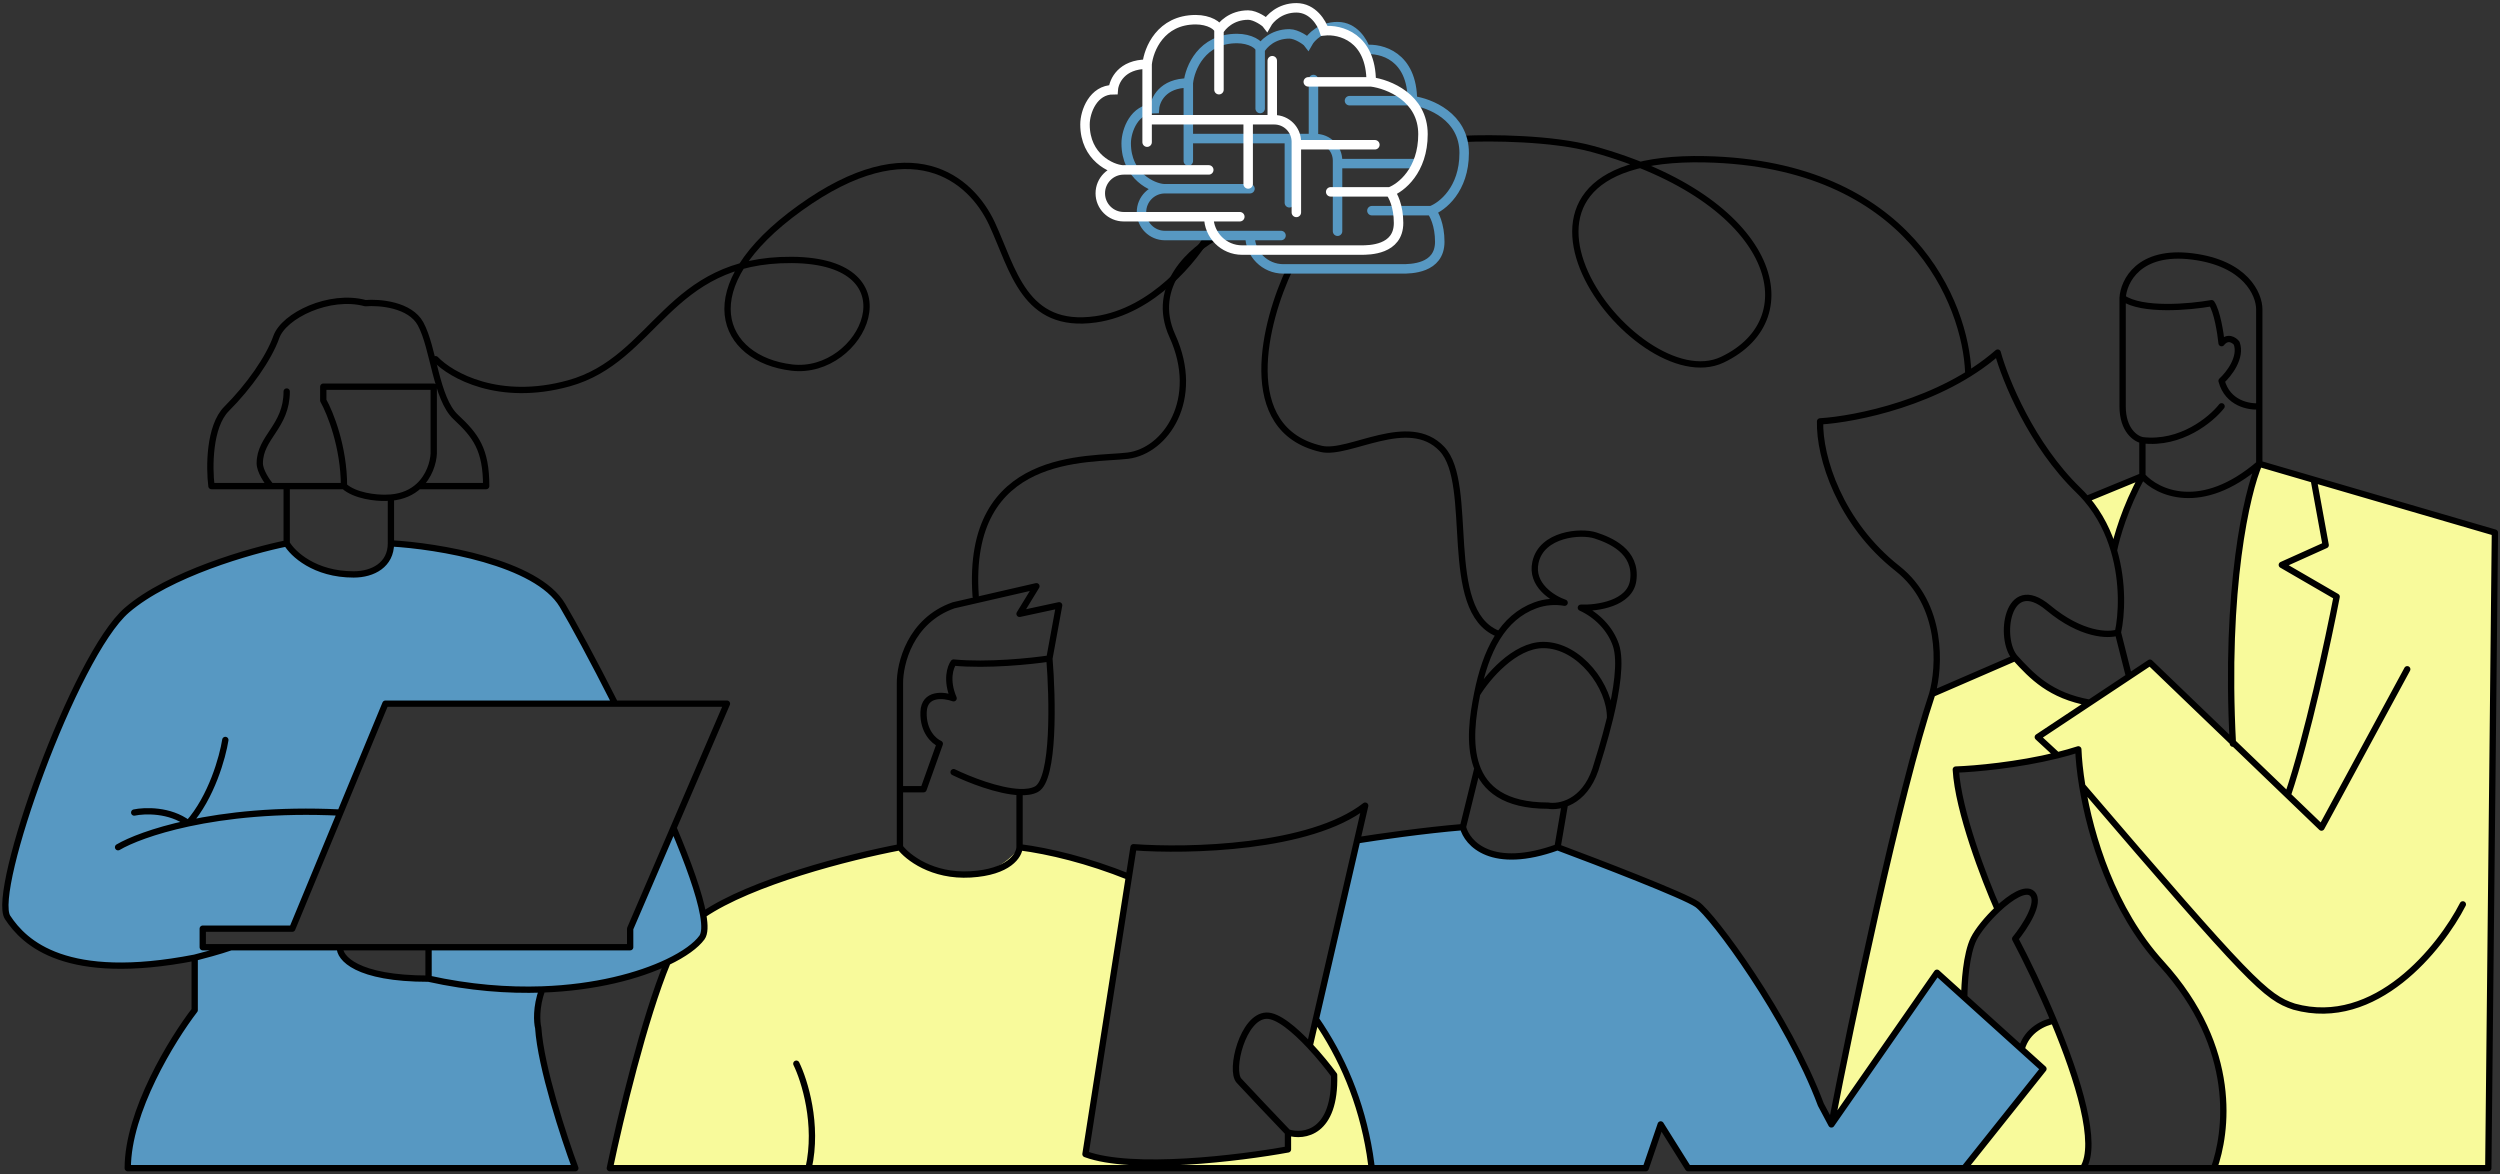 <svg width="792" height="372" viewBox="0 0 792 372" fill="none" xmlns="http://www.w3.org/2000/svg">
<rect x="0" y="0" width="792" height="372" fill="#333333" stroke="none"/>
<path d="M138.01 113.802C142.858 118.897 158.079 127.558 180.183 121.444C207.814 113.802 211.304 82.054 250.86 82.348C290.415 82.642 273.255 119.093 250.86 116.447C228.464 113.802 218.285 91.167 253.477 65.887C288.67 40.607 307.575 56.48 314.265 70.884C320.955 85.288 324.445 104.395 347.131 101.161C365.28 98.575 378.737 81.858 383.196 73.824" stroke="black" stroke-width="2" stroke-linecap="round" stroke-linejoin="round"/>
<path d="M211.666 304.908C205.221 317.458 196.685 353.525 193.222 369.99L434.326 369.778C430.83 343.84 421.215 328.276 416.845 323.737L415.117 331.258L422.74 340.507C423.309 358.638 412.881 360.393 407.596 359.004V363.984C370.763 370.408 349.921 367.642 344.103 365.457L357.698 278.032C345.552 272.158 329.483 269.234 322.967 268.506C311.059 283.669 292.734 274.824 285.06 268.506C255.211 273.428 231.276 284.648 223.039 289.643V294.505C222.96 298.236 215.424 302.995 211.666 304.908Z" fill="#F8FA9B"/>
<path d="M677.431 151.541L661.763 158.159L670.002 172.477L677.431 151.541Z" fill="#F8FA9B"/>
<path d="M661.087 222.588C653.091 222.047 642.177 212.728 637.72 208.135L612.867 218.806C609.085 231.682 600.603 261.299 596.929 276.751C593.255 292.203 584.682 335.417 580.855 355.092L613.543 308.222L622.322 315.246C621.133 300.01 628.851 290.438 632.858 287.557C623.457 268.323 620.206 250.277 619.756 243.659C631.534 243.659 650.417 239.697 658.386 237.716L659.872 249.737C663.438 273.617 674.775 293.004 679.997 299.713C683.644 302.955 692.802 313.733 700.258 330.914C707.714 348.095 704.085 364.097 701.338 369.95H788.324L790.35 168.559L715.656 147.489C706.903 167.047 706.246 213.988 707.011 235.014L680.943 209.891L661.087 222.588Z" fill="#F8FA9B"/>
<path d="M660.128 369.95H622.924L647.003 338.391L640.588 332.371C641.615 326.687 647.858 324.016 650.852 323.391C653.549 330.891 659.358 347.731 661.016 355.092C662.674 362.452 661.115 368.064 660.128 369.95Z" fill="#F8FA9B"/>
<path d="M463.436 262.005L429.704 266.2L416.745 323.467C429.24 339.867 433.945 361.259 434.735 369.905H521.335L526.215 356.796L534.862 369.905H622.438L647.4 338.389L613.652 308.546L580.044 355.541C562.194 313.706 539.633 287.689 537.835 286.405C536.397 285.378 507.67 273.82 493.487 268.169C474.24 276.114 465.434 267.37 463.436 262.005Z" fill="#5798C2"/>
<path d="M21.384 303.77C16.213 302.464 5.054 297.663 1.788 288.911C0.765 284.107 3.906 263.072 24.657 217.357C26.803 212.482 32.615 201.131 38.7 194.734C46.306 186.738 63.468 178.157 90.772 172.306C93.243 175.946 101.304 182.993 113.786 182.057C116.976 181.76 123.49 179.394 124.025 172.306C136.857 172.647 165.344 176.577 176.633 189.573L194.519 222.719H122.32L92.784 293.933H64.233V300.341H70.045H107.568C111.111 309.462 127.744 310.443 135.618 309.793V300.341H199.653V293.933L213.124 262.92C217.43 271.471 225.304 290.232 222.351 296.876C218.66 305.18 184.927 314.36 171.972 313.853C166.805 324.663 176.708 355.634 182.306 369.768H40.58C39.399 355.596 54.074 330.277 61.558 319.389V303.106C51.293 305.774 35.888 307.761 21.384 303.77Z" fill="#5798C2"/>
<path d="M108.975 153.99C112.474 157.139 119.18 157.781 122.096 157.708C122.701 157.708 123.284 157.683 123.846 157.635M108.975 153.99C108.975 141.569 104.602 130.737 102.415 126.874V122.501H137.404V143.712C137.274 146.472 136.043 150.863 132.634 153.99M108.975 153.99H90.825M132.634 153.99H154.023C154.023 142.4 150.743 138.027 144.401 132.122C138.06 126.218 137.404 110.255 133.249 102.601C129.925 96.478 120.201 95.676 115.755 96.041C104.383 92.979 89.951 99.977 87.545 106.756C85.14 113.535 78.798 122.501 71.8 129.498C66.202 135.096 66.26 148.159 66.989 153.99H85.796M132.634 153.99C130.577 155.877 127.726 157.304 123.846 157.635M85.796 153.99C84.629 152.605 82.297 149.223 82.297 146.774C82.297 138.464 90.825 135.184 90.825 124.031M85.796 153.99H90.825M90.825 153.99V172.14M90.825 172.14C92.72 175.421 99.616 181.981 112.037 181.981C118.16 181.981 123.846 178.919 123.846 172.14M90.825 172.14C79.491 174.421 53.501 181.843 40.216 193.288C23.61 207.595 -2.96 282.451 2.405 290.626C7.77 298.801 20.938 311.32 61.677 303.4M123.846 172.14V157.635M123.846 172.14C138.549 172.973 170 178.062 178.176 191.755C181.454 197.247 187.889 209.076 194.888 222.924M61.677 303.4C64.061 302.804 69.699 301.305 73.173 300.079M61.677 303.4V320.006C54.608 329.203 40.472 352.094 40.472 370.08H182.263C178.686 360.457 171.329 338.094 170.511 325.627C170.076 323.901 169.718 319.05 171.774 313.457M73.173 300.079H107.663M73.173 300.079H64.231V294.203H92.59L122.096 222.924H194.888M37.406 268.399C41.008 266.271 48.55 263.225 59.656 260.84M107.663 257.414C87.814 256.458 71.655 258.264 59.656 260.84M42.516 257.414C45.784 256.718 53.788 256.428 59.656 260.84M59.656 260.84C67.031 252.545 70.549 239.771 71.385 234.42M135.766 310.042V300.079M135.766 310.042C112.875 310.042 107.493 303.4 107.663 300.079M135.766 310.042C148.762 312.924 160.907 313.84 171.774 313.457M135.766 300.079H107.663M135.766 300.079H199.636V294.203L213.365 262.282M213.365 262.282L230.293 222.924H194.888M213.365 262.282C218.052 273.369 221.617 283.263 222.762 289.8M171.774 313.457C188.608 312.864 202.374 309.156 211.48 304.812M285.101 268.399C287.488 271.567 295.305 277.725 307.478 277.009C319.651 276.293 322.894 270.971 322.993 268.399M285.101 268.399V250.024M285.101 268.399C268.89 271.483 237.999 279.417 222.762 289.8M322.993 268.399V250.93M322.993 268.399C332.431 269.62 344.688 272.582 357.627 277.779M434.582 370.08H256.159M434.582 370.08C434.399 368.575 434.189 367.089 433.953 365.623C431.254 348.886 425.102 334.735 416.872 322.853M434.582 370.08H521.37L526.111 356.219L534.805 370.08H622.286M408.027 358.761C413.099 360.352 423.125 358.94 422.647 340.561C420.806 338.053 418.007 334.567 414.927 331.277M408.027 358.761C403.85 354.385 394.899 344.976 392.512 342.351C389.529 339.069 393.706 322.062 401.165 321.764C404.781 321.619 410.188 326.216 414.927 331.277M408.027 358.761V364.131C392.811 366.916 358.678 371.113 343.879 365.623L357.627 277.779M414.927 331.277L416.872 322.853M252.28 336.98C254.866 342.239 259.262 356.221 256.159 370.08M256.159 370.08H193.194C196.499 354.262 204.13 322.468 211.48 304.812M332.452 208.612L335.539 191.755L322.993 194.465L328.337 185.719L302.101 191.755C288.314 196.584 285.023 210.321 285.101 216.585V250.024M332.452 208.612C326.793 209.469 312.801 210.927 302.101 209.898C301.072 211.27 299.631 215.454 302.101 221.215C299.014 220.101 292.789 219.415 292.583 225.588C292.378 231.761 295.927 234.848 297.728 235.62L292.583 250.024H285.101M332.452 208.612C333.481 221.13 334.098 246.937 328.337 250.024C326.96 250.761 325.105 251.014 322.993 250.93M302.101 244.622C306.929 246.971 316.267 250.661 322.993 250.93M357.627 277.779L359.095 268.399C376.301 269.678 415.069 268.833 432.493 255.228L429.957 266.208M416.872 322.853L429.957 266.208M429.957 266.208C436.046 265.232 451.272 263.028 463.459 262.029M463.459 262.029C464.791 267.275 472.65 275.893 493.428 268.399M463.459 262.029L467.955 243.798M493.428 268.399C506.498 273.269 533.637 283.707 537.633 286.504C542.628 290 566.353 321.967 576.842 349.938L580.188 356.219M493.428 268.399L495.676 255.228M467.955 219.823C470.702 206.087 475.946 195.598 486.436 191.755C489.49 190.636 492.65 190.431 495.676 190.937C491.93 189.66 484.837 185.308 486.436 178.116C488.434 169.125 500.82 168.126 505.416 169.624C510.012 171.123 518.652 174.619 517.404 183.86C516.405 191.252 505.932 192.716 500.82 192.524C505.962 194.871 510.164 199.235 511.909 204.339C513.67 209.484 512.127 218.959 510.066 227.473M467.955 219.823C465.208 233.558 462.71 255.228 490.432 255.228C493.928 255.83 501.82 254.387 505.416 243.798C506.217 241.168 508.326 234.664 510.066 227.473M467.955 219.823C471.118 214.661 479.743 204.339 488.933 204.339C500.421 204.339 510.221 217.642 510.066 227.473M622.286 370.08L647.366 338.612L640.447 332.367M622.286 370.08H788.291L790.381 168.726L732.994 151.969M580.188 356.219L613.628 308.158L622.286 315.974M580.188 356.219C586.458 323.805 601.625 251.146 612.135 219.823M622.286 315.974C622.286 311.776 622.883 302.187 625.272 297.409C626.576 294.802 629.587 291.086 632.865 288.012M622.286 315.974L640.447 332.367M659.906 370.08C664.747 362.49 658.451 342.049 650.646 323.387M650.646 323.387C646.514 313.504 641.958 304.121 638.409 297.409C641.395 293.774 646.649 285.819 643.783 283.078C641.765 281.148 637.093 284.046 632.865 288.012M650.646 323.387C647.926 323.801 642.078 326.177 640.447 332.367M632.865 288.012C628.741 278.716 620.316 256.858 619.599 243.798C625.591 243.592 639.199 242.396 651.791 239.269M701.407 370.08C705.288 359.152 709.468 332.367 684.687 305.172C669.311 288.298 662.28 264.965 659.667 249.031M715.738 146.93C711.857 155.888 704.751 186.162 707.378 235.606M715.738 146.93C697.347 162.695 683.393 156.087 678.716 150.812M715.738 146.93V128.718M715.738 146.93L732.994 151.969M762.614 212.019L735.444 262.178L724.774 251.918M780.229 286.504C773.163 300.29 752.582 326.072 726.785 318.906C717.828 315.974 712.872 311.124 659.667 249.031M659.667 249.031C658.911 244.422 658.525 240.432 658.413 237.397C656.271 238.087 654.047 238.709 651.791 239.269M651.791 239.269L645.575 233.516L661.993 222.616M674.48 214.326L681.104 209.929L724.774 251.918M674.48 214.326L670.953 200.374M674.48 214.326L661.993 222.616M670.953 200.374C667.967 201.411 659.369 201.291 648.859 192.524C635.722 181.565 633.035 202.545 638.409 208.436M670.953 200.374C672.16 194.882 672.738 184.742 669.703 174.415M638.409 208.436C643.783 214.326 649.507 220.374 661.993 222.616M638.409 208.436L612.135 219.823M612.135 219.823C614.523 211.349 615.658 191.537 601.088 180.072C582.875 165.74 576.307 144.84 576.605 133.495C587.837 132.798 614.814 127.464 632.865 111.699C635.21 120.258 643.604 140.959 658.413 155.29C659.345 156.192 660.217 157.123 661.033 158.079M669.703 174.415C670.418 170.628 673.222 160.605 678.716 150.812M669.703 174.415C668.048 168.784 665.319 163.098 661.033 158.079M678.716 150.812L661.033 158.079M678.716 150.812V139.466M678.716 139.466C690.897 140.899 700.511 132.898 703.796 128.718M678.716 139.466C676.626 139.068 672.446 136.361 672.446 128.718C672.446 121.074 672.446 102.643 672.446 94.382M672.446 94.382C672.744 89.108 677.581 79.095 694.54 81.245C711.499 83.395 715.738 93.287 715.738 97.965V128.718M672.446 94.382C678.565 98.644 693.782 97.27 700.626 96.05C702.4 98.643 703.478 105.573 703.796 108.714C705.706 106.325 707.777 107.718 708.573 108.714C710.245 113.252 706.085 118.566 703.796 120.656C705.706 127.822 712.554 129.016 715.738 128.718M732.994 151.969L736.776 172.702L722.879 178.956L740.251 189.031C737.692 202.293 731.014 233.438 724.774 251.918M222.762 289.8C223.364 293.237 223.298 295.747 222.374 297.013C220.561 299.497 216.822 302.264 211.48 304.812" stroke="black" stroke-width="2" stroke-linecap="round" stroke-linejoin="round"/>
<path d="M385.814 74.778C377.975 78.66 364.12 90.426 371.41 106.433C380.522 126.441 369.352 142.866 357.3 144.359C345.248 145.852 305.858 142.567 309.092 188.855" stroke="black" stroke-width="2" stroke-linecap="round" stroke-linejoin="round"/>
<path d="M408.586 85.185C400.747 101.646 391.772 136.098 418.58 142.212C427.399 144.27 446.212 131.042 456.794 142.212C467.377 153.382 456.5 193.36 474.431 200.709" stroke="black" stroke-width="2" stroke-linecap="round" stroke-linejoin="round"/>
<path d="M623.547 118.064C622.742 96.115 604.951 51.866 540.227 50.455C459.323 48.691 517.888 127.177 545.661 113.949C573.434 100.721 562.265 63.095 504.605 47.221C491.805 43.694 472.103 43.596 463.851 43.988" stroke="black" stroke-width="2" stroke-linecap="round" stroke-linejoin="round"/>
<path d="M405.83 74.618H395.99M395.99 59.785H369.041C364.944 59.785 361.624 63.106 361.624 67.202V67.202C361.624 71.298 364.944 74.618 369.041 74.618H395.99M368.658 59.785C365.231 59.589 356.777 55.849 356.777 45.392C356.777 41.28 359.421 34.377 365.736 34.377C365.932 31.685 368.35 26.3 376.457 26.3M376.457 26.3C376.947 21.6 380.716 12.201 391.878 12.201C395.99 12.201 399.221 14.11 399.221 15.726M376.457 26.3V43.898M399.221 15.726C400.102 14.061 403.186 10.732 408.473 10.732C410.823 10.732 413.907 12.935 414.348 13.523C415.296 11.828 418.5 8.438 423.736 8.438C428.971 8.438 431.81 13.296 432.575 15.726C437.533 15.195 447.448 17.686 447.448 31.896M399.221 15.726V34.377M447.448 31.896C452.916 32.604 463.851 36.91 463.851 48.469C463.851 60.028 456.882 65.467 453.397 66.742M447.448 31.896H427.514M453.397 66.742C454.304 67.677 456.117 71.21 456.117 76.601C456.117 85.185 446.768 85.185 444.219 85.185C442.583 85.185 422.355 85.185 406.552 85.185C400.716 85.185 395.99 80.454 395.99 74.618V74.618M453.397 66.742H434.615M376.457 43.898H408.473M376.457 43.898V50.999M423.736 73.258V51.819M423.736 51.819V50.898C423.736 47.032 420.602 43.898 416.736 43.898H416.104M423.736 51.819H448.615M408.473 64.245V43.898M408.473 43.898H416.104M416.104 43.898V25.19" stroke="#5798C2" stroke-width="3" stroke-linecap="round"/>
<path d="M392.778 68.656H382.938M382.938 53.823H355.989C351.893 53.823 348.572 57.144 348.572 61.24V61.24C348.572 65.336 351.893 68.656 355.989 68.656H382.938M355.606 53.823C352.18 53.627 343.726 49.887 343.726 39.431C343.726 35.318 346.369 28.416 352.684 28.416C352.88 25.723 355.298 20.338 363.405 20.338M363.405 20.338C363.895 15.638 367.664 6.239 378.826 6.239C382.938 6.239 386.169 8.148 386.169 9.764M363.405 20.338V37.937M386.169 9.764C387.05 8.099 390.134 4.77 395.421 4.77C397.771 4.77 400.855 6.973 401.296 7.561C402.244 5.866 405.449 2.477 410.684 2.477C415.92 2.477 418.758 7.335 419.523 9.764C424.481 9.233 434.396 11.724 434.396 25.934M386.169 9.764V28.416M434.396 25.934C439.864 26.642 450.799 30.948 450.799 42.507C450.799 54.066 443.83 59.505 440.346 60.78M434.396 25.934H414.462M440.346 60.78C441.252 61.715 443.065 65.248 443.065 70.639C443.065 79.223 433.716 79.223 431.167 79.223C429.531 79.223 409.303 79.223 393.5 79.223C387.664 79.223 382.938 74.492 382.938 68.656V68.656M440.346 60.78H421.563M363.405 37.937H395.421M363.405 37.937V45.037M410.684 67.296V45.857M410.684 45.857V44.937C410.684 41.071 407.55 37.937 403.684 37.937H403.053M410.684 45.857H435.563M395.421 58.283V37.937M395.421 37.937H403.053M403.053 37.937V19.228" stroke="white" stroke-width="3" stroke-linecap="round"/>
</svg>
